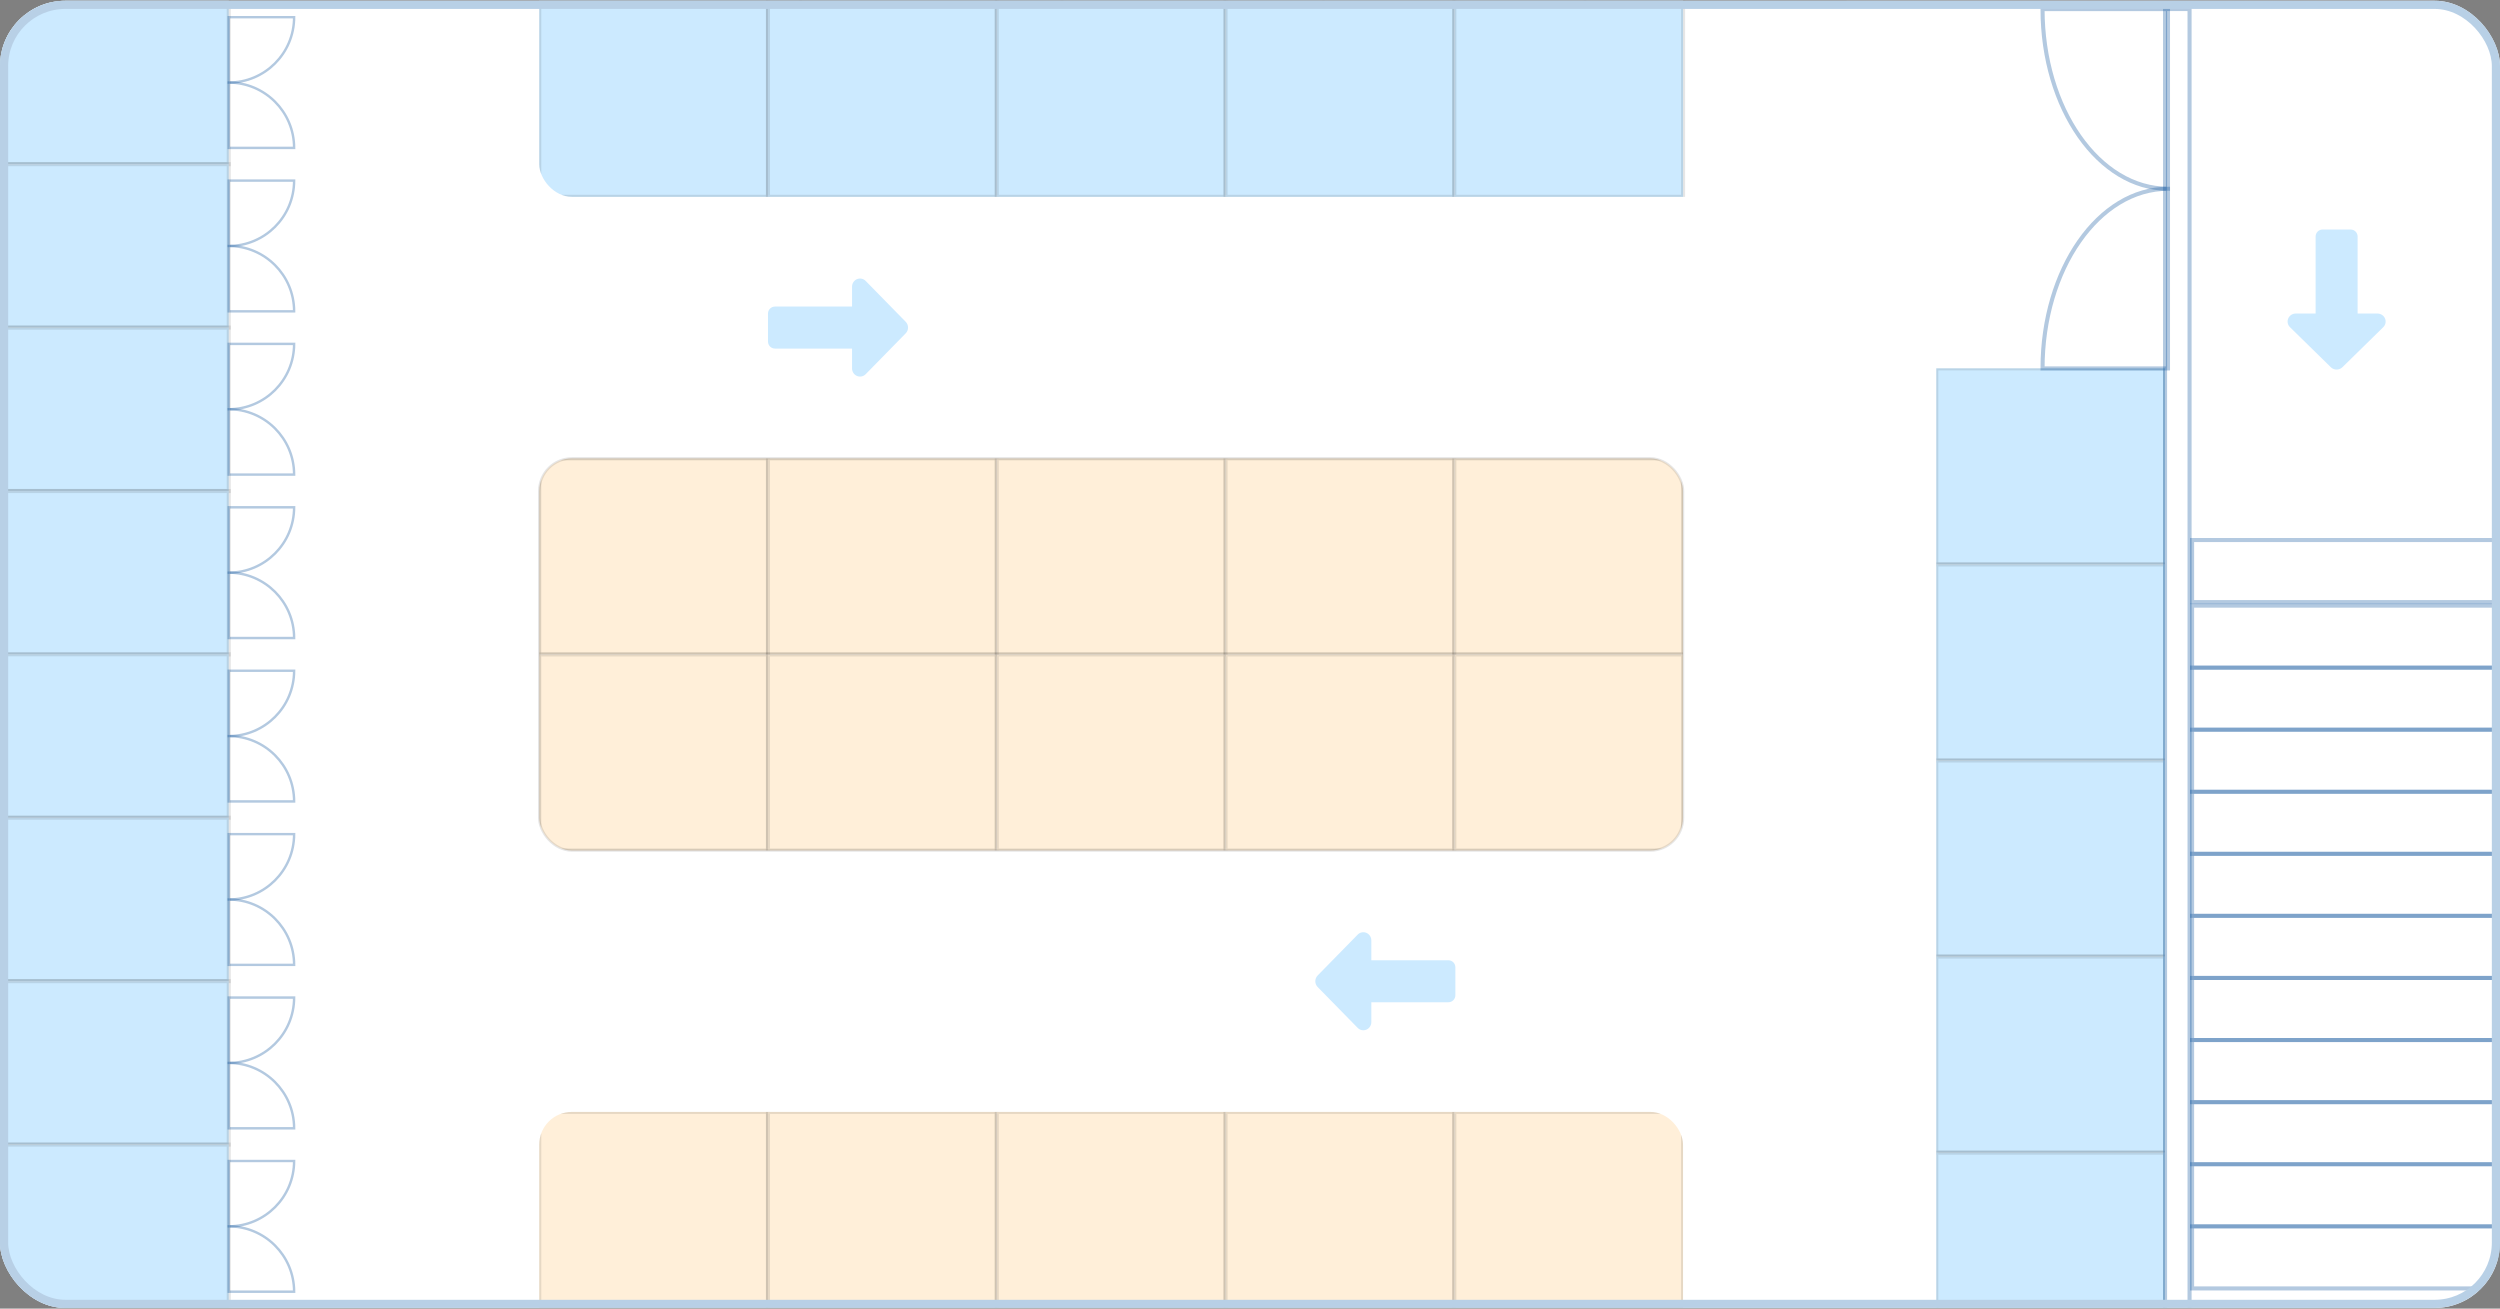 <svg width="128" height="67" viewBox="0 0 128 67" fill="none" xmlns="http://www.w3.org/2000/svg">
<rect x="0" y="0" width="128" height="67" fill="#808080" stroke="none"/>
<g clip-path="url(#clip0_15396_209318)">
<rect y="0.039" width="128" height="66.928" rx="3.346" fill="white"/>
<rect y="0.039" width="11.712" height="8.366" fill="#CCEAFF" stroke="black" stroke-opacity="0.1" stroke-width="0.209"/>
<rect y="8.406" width="11.712" height="8.366" fill="#CCEAFF" stroke="black" stroke-opacity="0.1" stroke-width="0.209"/>
<rect y="16.773" width="11.712" height="8.366" fill="#CCEAFF" stroke="black" stroke-opacity="0.1" stroke-width="0.209"/>
<rect y="25.141" width="11.712" height="8.366" fill="#CCEAFF" stroke="black" stroke-opacity="0.1" stroke-width="0.209"/>
<rect y="33.5" width="11.712" height="8.366" fill="#CCEAFF" stroke="black" stroke-opacity="0.1" stroke-width="0.209"/>
<rect y="41.867" width="11.712" height="8.366" fill="#CCEAFF" stroke="black" stroke-opacity="0.1" stroke-width="0.209"/>
<rect y="50.234" width="11.712" height="8.366" fill="#CCEAFF" stroke="black" stroke-opacity="0.1" stroke-width="0.209"/>
<rect y="58.602" width="11.712" height="8.366" fill="#CCEAFF" stroke="black" stroke-opacity="0.1" stroke-width="0.209"/>
<g clip-path="url(#clip1_15396_209318)">
<rect x="99.137" y="18.859" width="11.712" height="10.039" fill="#CCEAFF" stroke="black" stroke-opacity="0.1" stroke-width="0.209"/>
<rect x="99.137" y="28.898" width="11.712" height="10.039" fill="#CCEAFF" stroke="black" stroke-opacity="0.1" stroke-width="0.209"/>
<rect x="99.137" y="38.938" width="11.712" height="10.039" fill="#CCEAFF" stroke="black" stroke-opacity="0.1" stroke-width="0.209"/>
<rect x="99.137" y="48.977" width="11.712" height="10.039" fill="#CCEAFF" stroke="black" stroke-opacity="0.1" stroke-width="0.209"/>
<rect x="99.137" y="59.016" width="11.712" height="10.039" fill="#CCEAFF" stroke="black" stroke-opacity="0.1" stroke-width="0.209"/>
</g>
<path d="M111 0.466V9.664C107.454 9.664 104.578 5.546 104.578 0.466H111Z" stroke="#004A98" stroke-opacity="0.3" stroke-width="0.209" stroke-miterlimit="10"/>
<path d="M111 18.863V9.664C107.454 9.664 104.578 13.783 104.578 18.863H111Z" stroke="#004A98" stroke-opacity="0.3" stroke-width="0.209" stroke-miterlimit="10"/>
<path d="M11.712 0.88V4.227C13.56 4.227 15.059 2.728 15.059 0.88H11.712Z" stroke="#004A98" stroke-opacity="0.3" stroke-width="0.125" stroke-miterlimit="2.61"/>
<path d="M11.712 7.573V4.227C13.56 4.227 15.059 5.725 15.059 7.573H11.712Z" stroke="#004A98" stroke-opacity="0.3" stroke-width="0.125" stroke-miterlimit="2.61"/>
<path d="M11.712 9.247V12.594C13.56 12.594 15.059 11.095 15.059 9.247H11.712Z" stroke="#004A98" stroke-opacity="0.3" stroke-width="0.125" stroke-miterlimit="2.61"/>
<path d="M11.712 15.94V12.594C13.56 12.594 15.059 14.092 15.059 15.94H11.712Z" stroke="#004A98" stroke-opacity="0.3" stroke-width="0.125" stroke-miterlimit="2.61"/>
<path d="M11.712 17.607V20.953C13.56 20.953 15.059 19.455 15.059 17.607H11.712Z" stroke="#004A98" stroke-opacity="0.3" stroke-width="0.125" stroke-miterlimit="2.61"/>
<path d="M11.712 24.299V20.953C13.56 20.953 15.059 22.451 15.059 24.299H11.712Z" stroke="#004A98" stroke-opacity="0.3" stroke-width="0.125" stroke-miterlimit="2.61"/>
<path d="M11.712 25.974V29.32C13.56 29.32 15.059 27.822 15.059 25.974H11.712Z" stroke="#004A98" stroke-opacity="0.3" stroke-width="0.125" stroke-miterlimit="2.61"/>
<path d="M11.712 32.667V29.32C13.56 29.32 15.059 30.819 15.059 32.667H11.712Z" stroke="#004A98" stroke-opacity="0.3" stroke-width="0.125" stroke-miterlimit="2.61"/>
<path d="M11.712 34.341V37.688C13.56 37.688 15.059 36.189 15.059 34.341H11.712Z" stroke="#004A98" stroke-opacity="0.3" stroke-width="0.125" stroke-miterlimit="2.61"/>
<path d="M11.712 41.034V37.688C13.56 37.688 15.059 39.186 15.059 41.034H11.712Z" stroke="#004A98" stroke-opacity="0.3" stroke-width="0.125" stroke-miterlimit="2.61"/>
<path d="M11.712 42.708V46.055C13.56 46.055 15.059 44.556 15.059 42.708H11.712Z" stroke="#004A98" stroke-opacity="0.3" stroke-width="0.125" stroke-miterlimit="2.61"/>
<path d="M11.712 49.401V46.055C13.56 46.055 15.059 47.553 15.059 49.401H11.712Z" stroke="#004A98" stroke-opacity="0.3" stroke-width="0.125" stroke-miterlimit="2.61"/>
<path d="M11.712 51.075V54.422C13.56 54.422 15.059 52.924 15.059 51.075H11.712Z" stroke="#004A98" stroke-opacity="0.3" stroke-width="0.125" stroke-miterlimit="2.61"/>
<path d="M11.712 57.768V54.422C13.56 54.422 15.059 55.92 15.059 57.768H11.712Z" stroke="#004A98" stroke-opacity="0.3" stroke-width="0.125" stroke-miterlimit="2.61"/>
<path d="M11.712 59.443V62.789C13.56 62.789 15.059 61.291 15.059 59.443H11.712Z" stroke="#004A98" stroke-opacity="0.3" stroke-width="0.125" stroke-miterlimit="2.61"/>
<path d="M11.712 66.135V62.789C13.56 62.789 15.059 64.287 15.059 66.135H11.712Z" stroke="#004A98" stroke-opacity="0.3" stroke-width="0.125" stroke-miterlimit="2.61"/>
<g clip-path="url(#clip2_15396_209318)">
<rect x="27.609" y="23.469" width="11.712" height="10.039" fill="#FFEFD9" stroke="black" stroke-opacity="0.1" stroke-width="0.209"/>
<rect x="39.32" y="23.469" width="11.712" height="10.039" fill="#FFEFD9" stroke="black" stroke-opacity="0.1" stroke-width="0.209"/>
<rect x="51.035" y="23.469" width="11.712" height="10.039" fill="#FFEFD9" stroke="black" stroke-opacity="0.1" stroke-width="0.209"/>
<rect x="62.746" y="23.469" width="11.712" height="10.039" fill="#FFEFD9" stroke="black" stroke-opacity="0.1" stroke-width="0.209"/>
<rect x="74.461" y="23.469" width="11.712" height="10.039" fill="#FFEFD9" stroke="black" stroke-opacity="0.1" stroke-width="0.209"/>
<rect x="27.609" y="33.508" width="11.712" height="10.039" fill="#FFEFD9" stroke="black" stroke-opacity="0.1" stroke-width="0.209"/>
<rect x="39.32" y="33.508" width="11.712" height="10.039" fill="#FFEFD9" stroke="black" stroke-opacity="0.1" stroke-width="0.209"/>
<rect x="51.035" y="33.508" width="11.712" height="10.039" fill="#FFEFD9" stroke="black" stroke-opacity="0.1" stroke-width="0.209"/>
<rect x="62.746" y="33.508" width="11.712" height="10.039" fill="#FFEFD9" stroke="black" stroke-opacity="0.1" stroke-width="0.209"/>
<rect x="74.461" y="33.508" width="11.712" height="10.039" fill="#FFEFD9" stroke="black" stroke-opacity="0.1" stroke-width="0.209"/>
</g>
<rect x="27.609" y="23.469" width="58.562" height="20.078" rx="1.673" stroke="black" stroke-opacity="0.1" stroke-width="0.125"/>
<g clip-path="url(#clip3_15396_209318)">
<rect x="27.609" y="-10" width="13.386" height="10.039" fill="#FFEFD9" stroke="black" stroke-opacity="0.1" stroke-width="0.125"/>
<rect x="40.996" y="-10" width="13.386" height="10.039" fill="#FFEFD9" stroke="black" stroke-opacity="0.1" stroke-width="0.125"/>
<rect x="54.379" y="-10" width="13.386" height="10.039" fill="#FFEFD9" stroke="black" stroke-opacity="0.1" stroke-width="0.125"/>
<rect x="67.766" y="-10" width="13.386" height="10.039" fill="#FFEFD9" stroke="black" stroke-opacity="0.1" stroke-width="0.125"/>
<rect x="81.152" y="-10" width="13.386" height="10.039" fill="#FFEFD9" stroke="black" stroke-opacity="0.1" stroke-width="0.125"/>
<rect x="27.609" y="0.039" width="11.712" height="10.039" fill="#CCEAFF" stroke="black" stroke-opacity="0.1" stroke-width="0.209"/>
<rect x="39.32" y="0.039" width="11.712" height="10.039" fill="#CCEAFF" stroke="black" stroke-opacity="0.1" stroke-width="0.209"/>
<rect x="51.035" y="0.039" width="11.712" height="10.039" fill="#CCEAFF" stroke="black" stroke-opacity="0.1" stroke-width="0.209"/>
<rect x="62.746" y="0.039" width="11.712" height="10.039" fill="#CCEAFF" stroke="black" stroke-opacity="0.1" stroke-width="0.209"/>
<rect x="74.461" y="0.039" width="11.712" height="10.039" fill="#CCEAFF" stroke="black" stroke-opacity="0.1" stroke-width="0.209"/>
</g>
<g clip-path="url(#clip4_15396_209318)">
<rect x="27.609" y="56.93" width="11.712" height="10.039" fill="#FFEFD9" stroke="black" stroke-opacity="0.1" stroke-width="0.209"/>
<rect x="39.32" y="56.93" width="11.712" height="10.039" fill="#FFEFD9" stroke="black" stroke-opacity="0.1" stroke-width="0.209"/>
<rect x="51.035" y="56.93" width="11.712" height="10.039" fill="#FFEFD9" stroke="black" stroke-opacity="0.1" stroke-width="0.209"/>
<rect x="62.746" y="56.93" width="11.712" height="10.039" fill="#FFEFD9" stroke="black" stroke-opacity="0.1" stroke-width="0.209"/>
<rect x="74.461" y="56.93" width="11.712" height="10.039" fill="#FFEFD9" stroke="black" stroke-opacity="0.1" stroke-width="0.209"/>
<rect x="27.609" y="66.969" width="11.712" height="10.039" fill="#FFEFD9" stroke="black" stroke-opacity="0.1" stroke-width="0.209"/>
<rect x="39.32" y="66.969" width="11.712" height="10.039" fill="#FFEFD9" stroke="black" stroke-opacity="0.1" stroke-width="0.209"/>
<rect x="51.035" y="66.969" width="11.712" height="10.039" fill="#FFEFD9" stroke="black" stroke-opacity="0.1" stroke-width="0.209"/>
<rect x="62.746" y="66.969" width="11.712" height="10.039" fill="#FFEFD9" stroke="black" stroke-opacity="0.1" stroke-width="0.209"/>
<rect x="74.461" y="66.969" width="11.712" height="10.039" fill="#FFEFD9" stroke="black" stroke-opacity="0.1" stroke-width="0.209"/>
</g>
<path d="M117.157 16.306C117.222 16.153 117.374 16.053 117.543 16.053H118.559V12.11C118.559 11.912 118.72 11.751 118.918 11.751H120.352C120.55 11.751 120.71 11.912 120.71 12.11V16.053H121.726C121.895 16.053 122.048 16.153 122.113 16.306C122.177 16.46 122.142 16.636 122.022 16.753L119.931 18.802C119.767 18.962 119.502 18.962 119.339 18.802L117.248 16.753C117.128 16.636 117.092 16.46 117.157 16.306Z" fill="#CCEAFF"/>
<path d="M43.877 19.249C43.724 19.185 43.624 19.032 43.624 18.863V17.847H39.68C39.482 17.847 39.321 17.686 39.321 17.488V16.054C39.321 15.856 39.482 15.696 39.68 15.696H43.624V14.68C43.624 14.511 43.724 14.358 43.877 14.293C44.03 14.229 44.206 14.264 44.323 14.384L46.372 16.476C46.532 16.639 46.532 16.904 46.372 17.067L44.323 19.159C44.206 19.278 44.03 19.314 43.877 19.249Z" fill="#CCEAFF"/>
<path d="M69.959 52.718C70.112 52.653 70.212 52.501 70.212 52.332V51.316H74.156C74.354 51.316 74.515 51.155 74.515 50.957V49.523C74.515 49.325 74.354 49.165 74.156 49.165H70.212V48.149C70.212 47.98 70.112 47.827 69.959 47.762C69.806 47.697 69.63 47.733 69.513 47.853L67.464 49.944C67.304 50.108 67.304 50.373 67.464 50.536L69.513 52.627C69.63 52.747 69.806 52.783 69.959 52.718Z" fill="#CCEAFF"/>
<path d="M110.851 67.391H112.105L112.105 0.463H110.851L110.851 67.391Z" stroke="#004A98" stroke-opacity="0.3" stroke-width="0.209" stroke-miterlimit="10"/>
<path d="M112.235 34.188H127.98V31.008L112.235 31.008V34.188Z" stroke="#004A98" stroke-opacity="0.3" stroke-width="0.209" stroke-miterlimit="10"/>
<path d="M112.235 30.828L127.98 30.828V27.649L112.235 27.649V30.828Z" stroke="#004A98" stroke-opacity="0.3" stroke-width="0.209" stroke-miterlimit="10"/>
<path d="M112.235 37.359H127.98V34.18H112.235V37.359Z" stroke="#004A98" stroke-opacity="0.3" stroke-width="0.209" stroke-miterlimit="10"/>
<path d="M112.235 40.539H127.98V37.36H112.235V40.539Z" stroke="#004A98" stroke-opacity="0.3" stroke-width="0.209" stroke-miterlimit="10"/>
<path d="M112.235 43.719H127.98V40.539H112.235V43.719Z" stroke="#004A98" stroke-opacity="0.3" stroke-width="0.209" stroke-miterlimit="10"/>
<path d="M112.235 46.891H127.98V43.711H112.235V46.891Z" stroke="#004A98" stroke-opacity="0.3" stroke-width="0.209" stroke-miterlimit="10"/>
<path d="M112.235 50.07H127.98V46.891H112.235V50.07Z" stroke="#004A98" stroke-opacity="0.3" stroke-width="0.209" stroke-miterlimit="10"/>
<path d="M112.235 53.25H127.98V50.071H112.235V53.25Z" stroke="#004A98" stroke-opacity="0.3" stroke-width="0.209" stroke-miterlimit="10"/>
<path d="M112.235 56.43H127.98V53.25H112.235V56.43Z" stroke="#004A98" stroke-opacity="0.3" stroke-width="0.209" stroke-miterlimit="10"/>
<path d="M112.235 59.609H127.98V56.43H112.235V59.609Z" stroke="#004A98" stroke-opacity="0.3" stroke-width="0.209" stroke-miterlimit="10"/>
<path d="M112.235 62.789H127.98V59.61H112.235V62.789Z" stroke="#004A98" stroke-opacity="0.3" stroke-width="0.209" stroke-miterlimit="10"/>
<path d="M112.235 65.969H127.98V62.789H112.235V65.969Z" stroke="#004A98" stroke-opacity="0.3" stroke-width="0.209" stroke-miterlimit="10"/>
</g>
<rect x="0.209" y="0.248" width="127.582" height="66.51" rx="3.137" stroke="#B8D0E6" stroke-width="0.418"/>
<defs>
<clipPath id="clip0_15396_209318">
<rect y="0.039" width="128" height="66.928" rx="3.346" fill="white"/>
</clipPath>
<clipPath id="clip1_15396_209318">
<rect width="11.712" height="80.314" fill="white" transform="translate(99.137 18.859)"/>
</clipPath>
<clipPath id="clip2_15396_209318">
<rect x="27.609" y="23.469" width="58.562" height="20.078" rx="1.673" fill="white"/>
</clipPath>
<clipPath id="clip3_15396_209318">
<rect x="27.609" y="-10" width="66.928" height="20.078" rx="1.673" fill="white"/>
</clipPath>
<clipPath id="clip4_15396_209318">
<rect x="27.609" y="56.93" width="58.562" height="20.078" rx="1.673" fill="white"/>
</clipPath>
</defs>
</svg>

